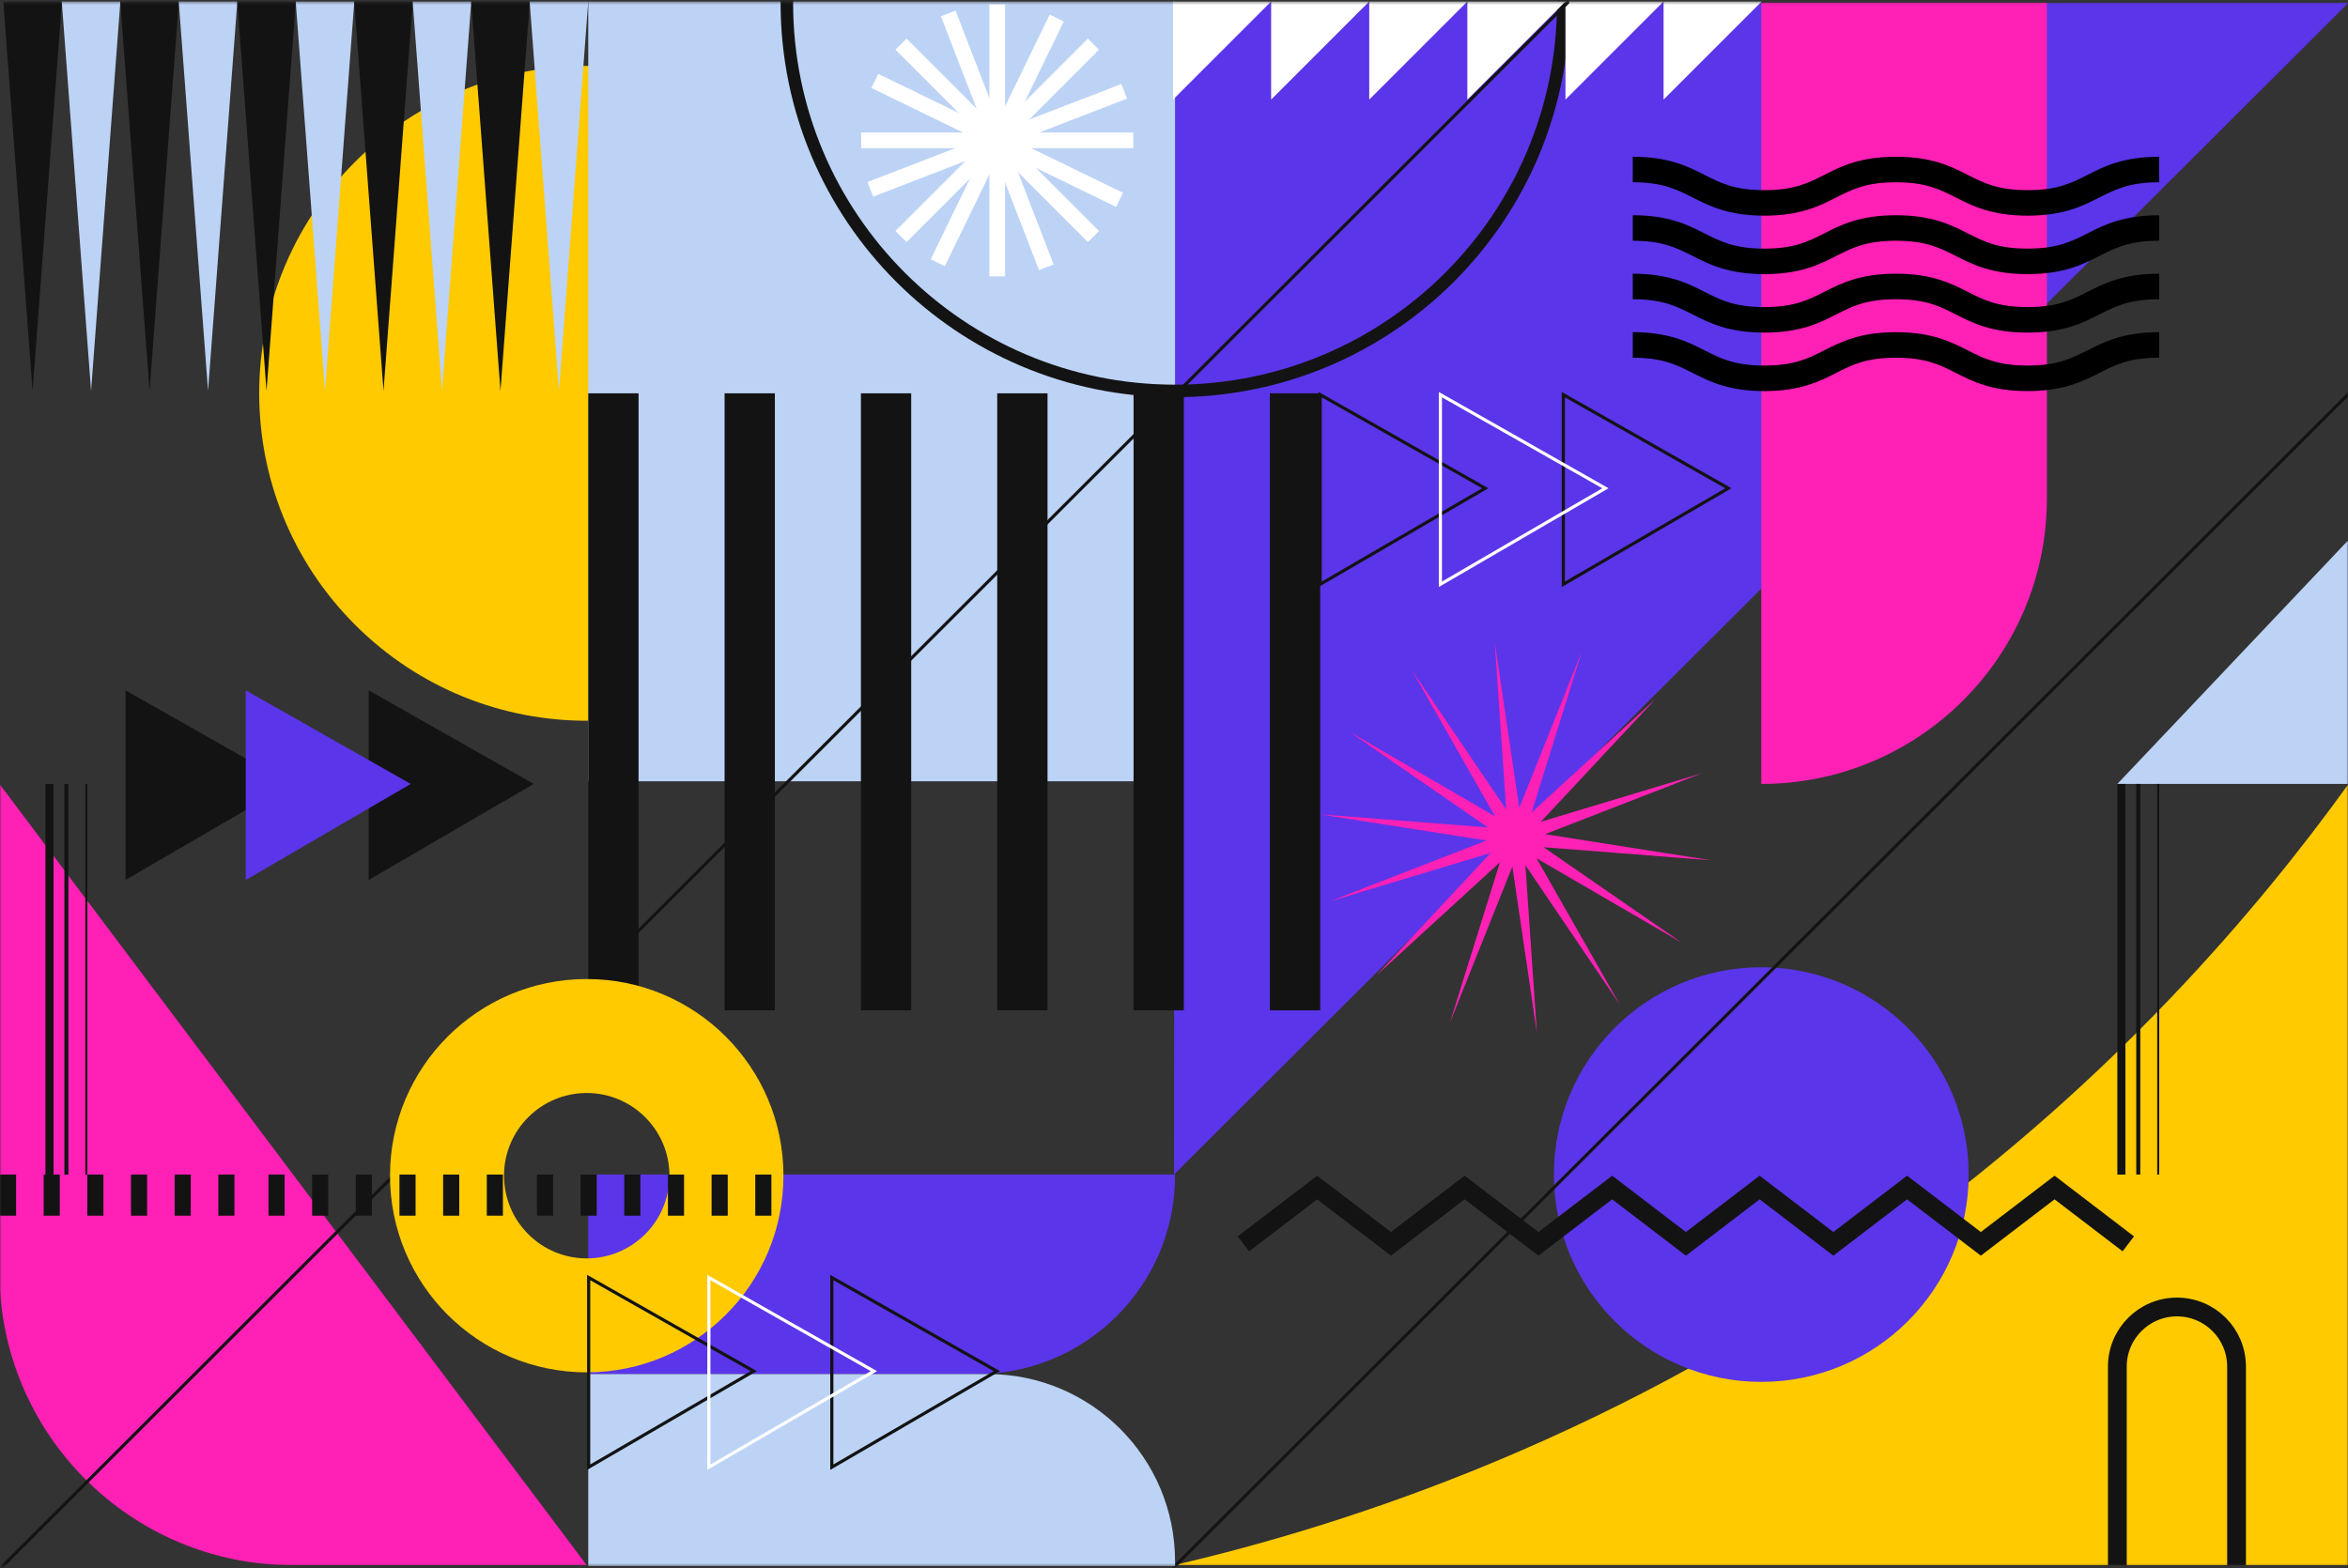 <svg width="750" height="501" viewBox="0 0 750 501" fill="none" xmlns="http://www.w3.org/2000/svg">
<rect x="0" y="0" width="750" height="501" fill="#333333" stroke="none"/>
<mask id="mask0_679_19990" style="mask-type:luminance" maskUnits="userSpaceOnUse" x="0" y="0" width="750" height="501">
<path d="M750 0.48H0V500.48H750V0.48Z" fill="white"/>
</mask>
<g mask="url(#mask0_679_19990)">
<path d="M676.323 250.48L750 172.696V250.48H676.323Z" fill="#BCD3F5"/>
<path d="M750.174 0.86L375 375.29L375.339 0.901L750.174 0.86Z" fill="#5B35E9"/>
<path d="M-0.174 250.48L187.413 500.1H93.546C41.786 500.1 -0.173 458.141 -0.173 406.381V250.48H-0.174Z" fill="#FF20B6"/>
<path d="M375 500.1C429.899 487.31 517.958 459.306 608 393.629C675.53 344.372 721.221 290.668 750.174 250.48C750.174 333.687 750.174 416.893 750.174 500.1H375Z" fill="#FFCA00"/>
<path d="M261.388 199.647C302.244 158.791 302.244 92.55 261.388 51.694C220.531 10.838 154.29 10.838 113.434 51.694C72.578 92.55 72.578 158.791 113.434 199.647C154.29 240.504 220.531 240.504 261.388 199.647Z" fill="#FFCA00"/>
<path d="M375.339 0.48H187.901V249.629H375.339V0.48Z" fill="#BCD3F5"/>
<path d="M10.413 124.905L19.775 0.48H1.052L10.413 124.905Z" fill="#131313"/>
<path d="M29.091 124.905L38.452 0.48H19.729L29.091 124.905Z" fill="#BCD3F5"/>
<path d="M47.775 124.905L57.137 0.48H38.414L47.775 124.905Z" fill="#131313"/>
<path d="M66.453 124.905L75.815 0.48H57.091L66.453 124.905Z" fill="#BCD3F5"/>
<path d="M85.137 124.905L94.499 0.48H75.776L85.137 124.905Z" fill="#131313"/>
<path d="M103.815 124.905L113.177 0.48H94.453L103.815 124.905Z" fill="#BCD3F5"/>
<path d="M122.5 124.905L131.861 0.48H113.138L122.5 124.905Z" fill="#131313"/>
<path d="M141.177 124.905L150.539 0.48H131.815L141.177 124.905Z" fill="#BCD3F5"/>
<path d="M159.862 124.905L169.223 0.48H150.5L159.862 124.905Z" fill="#131313"/>
<path d="M178.539 124.905L187.901 0.48H169.178L178.539 124.905Z" fill="#BCD3F5"/>
<path d="M562.587 441.53C599.17 441.53 628.827 411.873 628.827 375.29C628.827 338.707 599.17 309.05 562.587 309.05C526.004 309.05 496.347 338.707 496.347 375.29C496.347 411.873 526.004 441.53 562.587 441.53Z" fill="#5B35E9"/>
<path d="M375.339 124.904C443.824 124.904 499.342 69.386 499.342 0.901C499.342 -67.584 443.824 -123.102 375.339 -123.102C306.854 -123.102 251.336 -67.584 251.336 0.901C251.336 69.386 306.854 124.904 375.339 124.904Z" stroke="#131313" stroke-width="4" stroke-miterlimit="10"/>
<path d="M374.686 31.819V0.48H406.025" fill="white"/>
<path d="M406.025 31.819V0.48H437.363" fill="white"/>
<path d="M437.363 31.819V0.48H468.702" fill="white"/>
<path d="M468.702 31.819V0.48H500.041" fill="white"/>
<path d="M500.041 31.819V0.48H531.38" fill="white"/>
<path d="M531.38 31.819V0.48H562.719" fill="white"/>
<path d="M477.44 205.053L485.279 258.177L505.22 208.318L489.233 259.582L528.833 223.313L492.186 262.563L543.601 247.068L493.553 266.531L546.599 274.878L493.063 270.699L537.235 301.235L490.814 274.242L517.362 320.919L487.25 276.457L490.916 330.031L483.077 276.907L463.136 326.766L479.123 275.502L439.523 311.771L476.169 272.521L424.755 288.016L474.802 268.553L421.756 260.206L475.292 264.385L431.121 233.849L477.542 260.842L450.994 214.165L481.106 258.627L477.44 205.053Z" fill="#FF20B6"/>
<path d="M714.405 500.141V436.645C714.405 426.129 705.88 417.604 695.364 417.604C684.848 417.604 676.323 426.129 676.323 436.645V500.141" stroke="#131313" stroke-width="6" stroke-miterlimit="10"/>
<path d="M374.788 500.908L750.194 125.839" stroke="#131313" stroke-miterlimit="10" stroke-linecap="round" stroke-linejoin="round"/>
<path d="M0.331 500.908L500.784 0.792" stroke="#131313" stroke-miterlimit="10" stroke-linecap="round" stroke-linejoin="round"/>
<path d="M203.967 125.67H187.901V322.819H203.967V125.67Z" fill="#131313"/>
<path d="M247.512 125.67H231.446V322.819H247.512V125.67Z" fill="#131313"/>
<path d="M291.058 125.67H274.992V322.819H291.058V125.67Z" fill="#131313"/>
<path d="M334.603 125.67H318.537V322.819H334.603V125.67Z" fill="#131313"/>
<path d="M378.149 125.67H362.083V322.819H378.149V125.67Z" fill="#131313"/>
<path d="M421.694 125.67H405.628V322.819H421.694V125.67Z" fill="#131313"/>
<path d="M562.587 250.48V0.86H653.818V159.249C653.818 209.634 612.972 250.48 562.587 250.48Z" fill="#FF20B6"/>
<path d="M609.163 375.652L632.716 393.652L656.267 375.652L681.641 395.044L677.998 399.812L656.267 383.204L632.716 401.204L609.163 383.204L585.614 401.204L562.063 383.204L538.511 401.204L514.958 383.204L491.402 401.204L467.848 383.204L444.293 401.204L420.733 383.204L398.996 399.812L395.353 395.044L420.733 375.653L444.293 393.653L467.848 375.652L491.402 393.652L514.958 375.652L538.511 393.652L562.063 375.652L585.614 393.652L609.163 375.652Z" fill="#131313"/>
<path d="M647.656 68.902C636.171 68.902 630.125 65.835 624.792 63.129C619.618 60.505 615.151 58.238 605.615 58.238C596.081 58.238 591.613 60.505 586.441 63.129C581.108 65.835 575.063 68.902 563.579 68.902C552.095 68.902 546.05 65.835 540.717 63.129C535.544 60.505 531.077 58.238 521.543 58.238V50.087C533.027 50.087 539.072 53.154 544.406 55.86C549.579 58.484 554.046 60.751 563.58 60.751C573.114 60.751 577.581 58.484 582.753 55.86C588.086 53.154 594.131 50.087 605.615 50.087C617.1 50.087 623.146 53.154 628.479 55.86C633.653 58.484 638.12 60.751 647.656 60.751C657.192 60.751 661.659 58.484 666.833 55.86C672.167 53.154 678.212 50.087 689.697 50.087V58.238C680.161 58.238 675.694 60.505 670.52 63.129C665.187 65.835 659.141 68.902 647.656 68.902Z" fill="black"/>
<path d="M647.656 87.586C636.171 87.586 630.125 84.519 624.792 81.813C619.618 79.189 615.151 76.922 605.615 76.922C596.081 76.922 591.613 79.189 586.441 81.813C581.108 84.519 575.063 87.586 563.579 87.586C552.095 87.586 546.05 84.519 540.717 81.813C535.544 79.189 531.077 76.922 521.543 76.922V68.771C533.027 68.771 539.072 71.838 544.406 74.544C549.579 77.168 554.046 79.435 563.58 79.435C573.114 79.435 577.581 77.168 582.753 74.544C588.086 71.838 594.131 68.771 605.615 68.771C617.1 68.771 623.146 71.838 628.479 74.544C633.653 77.168 638.12 79.435 647.656 79.435C657.192 79.435 661.659 77.168 666.833 74.544C672.167 71.838 678.212 68.771 689.697 68.771V76.922C680.161 76.922 675.694 79.189 670.52 81.813C665.187 84.519 659.141 87.586 647.656 87.586Z" fill="black"/>
<path d="M647.656 106.27C636.171 106.27 630.125 103.203 624.792 100.497C619.618 97.873 615.151 95.606 605.615 95.606C596.081 95.606 591.613 97.873 586.441 100.497C581.108 103.203 575.063 106.27 563.579 106.27C552.095 106.27 546.05 103.203 540.717 100.497C535.544 97.873 531.077 95.606 521.543 95.606V87.455C533.027 87.455 539.072 90.522 544.406 93.228C549.579 95.852 554.046 98.119 563.58 98.119C573.114 98.119 577.581 95.852 582.753 93.228C588.086 90.522 594.131 87.455 605.615 87.455C617.1 87.455 623.146 90.522 628.479 93.228C633.653 95.852 638.12 98.119 647.656 98.119C657.192 98.119 661.659 95.852 666.833 93.228C672.167 90.522 678.212 87.455 689.697 87.455V95.606C680.161 95.606 675.694 97.873 670.52 100.497C665.187 103.203 659.141 106.27 647.656 106.27Z" fill="black"/>
<path d="M647.656 124.954C636.171 124.954 630.125 121.887 624.792 119.181C619.618 116.557 615.151 114.29 605.615 114.29C596.081 114.29 591.613 116.557 586.441 119.181C581.108 121.887 575.063 124.954 563.579 124.954C552.095 124.954 546.05 121.887 540.717 119.181C535.544 116.557 531.077 114.29 521.543 114.29V106.139C533.027 106.139 539.072 109.206 544.406 111.912C549.579 114.536 554.046 116.803 563.58 116.803C573.114 116.803 577.581 114.536 582.753 111.912C588.086 109.206 594.131 106.139 605.615 106.139C617.1 106.139 623.146 109.206 628.479 111.912C633.653 114.536 638.12 116.803 647.656 116.803C657.192 116.803 661.659 114.536 666.833 111.912C672.167 109.206 678.212 106.139 689.697 106.139V114.29C680.161 114.29 675.694 116.557 670.52 119.181C665.187 121.887 659.141 124.954 647.656 124.954Z" fill="black"/>
<path d="M187.901 439.034H311.931C346.951 439.034 375.339 410.645 375.339 375.626V375.29H187.901V439.034Z" fill="#5B35E9"/>
<path d="M187.901 439.034H315.532C348.563 439.034 375.339 465.811 375.339 498.841V500.373H187.901V439.034Z" fill="#BCD3F5"/>
<path d="M187.413 312.816C152.709 312.816 124.576 340.949 124.576 375.653C124.576 410.357 152.709 438.49 187.413 438.49C222.117 438.49 250.25 410.357 250.25 375.653C250.25 340.949 222.117 312.816 187.413 312.816ZM187.413 402.072C172.822 402.072 160.994 390.244 160.994 375.653C160.994 361.062 172.822 349.233 187.413 349.233C202.004 349.233 213.833 361.061 213.833 375.653C213.833 390.243 202.004 402.072 187.413 402.072Z" fill="#FFCA00"/>
<path d="M5.146 375.29H0V388.428H5.146V375.29Z" fill="#131313"/>
<path d="M19.094 375.29H13.948V388.428H19.094V375.29Z" fill="#131313"/>
<path d="M33.041 375.29H27.895V388.428H33.041V375.29Z" fill="#131313"/>
<path d="M46.988 375.29H41.842V388.428H46.988V375.29Z" fill="#131313"/>
<path d="M60.936 375.29H55.79V388.428H60.936V375.29Z" fill="#131313"/>
<path d="M74.884 375.29H69.738V388.428H74.884V375.29Z" fill="#131313"/>
<path d="M90.903 375.29H85.757V388.428H90.903V375.29Z" fill="#131313"/>
<path d="M104.85 375.29H99.704V388.428H104.85V375.29Z" fill="#131313"/>
<path d="M118.798 375.29H113.652V388.428H118.798V375.29Z" fill="#131313"/>
<path d="M132.745 375.29H127.599V388.428H132.745V375.29Z" fill="#131313"/>
<path d="M146.693 375.29H141.547V388.428H146.693V375.29Z" fill="#131313"/>
<path d="M160.64 375.29H155.494V388.428H160.64V375.29Z" fill="#131313"/>
<path d="M176.66 375.29H171.514V388.428H176.66V375.29Z" fill="#131313"/>
<path d="M190.607 375.29H185.461V388.428H190.607V375.29Z" fill="#131313"/>
<path d="M204.554 375.29H199.408V388.428H204.554V375.29Z" fill="#131313"/>
<path d="M218.502 375.29H213.356V388.428H218.502V375.29Z" fill="#131313"/>
<path d="M232.449 375.29H227.303V388.428H232.449V375.29Z" fill="#131313"/>
<path d="M246.397 375.29H241.251V388.428H246.397V375.29Z" fill="#131313"/>
<path d="M17.094 250.48H14.521V375.29H17.094V250.48Z" fill="#131313"/>
<path d="M21.851 250.48H20.565V375.29H21.851V250.48Z" fill="#131313"/>
<path d="M27.895 250.48H27.252V375.29H27.895V250.48Z" fill="#131313"/>
<path d="M678.896 250.48H676.323V375.29H678.896V250.48Z" fill="#131313"/>
<path d="M683.653 250.48H682.367V375.29H683.653V250.48Z" fill="#131313"/>
<path d="M689.697 250.48H689.054V375.29H689.697V250.48Z" fill="#131313"/>
<path d="M40.095 220.569V281.166L92.811 250.48L40.095 220.569Z" fill="#131313"/>
<path d="M117.762 220.569V281.166L170.478 250.48L117.762 220.569Z" fill="#131313"/>
<path d="M78.492 220.569V281.166L131.208 250.48L78.492 220.569Z" fill="#5B35E9"/>
<path d="M421.694 126.098V186.695L474.41 156.009L421.694 126.098Z" stroke="#131313" stroke-miterlimit="10"/>
<path d="M499.361 126.098V186.695L552.077 156.009L499.361 126.098Z" stroke="#131313" stroke-miterlimit="10"/>
<path d="M460.091 126.098V186.695L512.807 156.009L460.091 126.098Z" stroke="white" stroke-miterlimit="10"/>
<path d="M188.034 408.191V468.787L240.75 438.101L188.034 408.191Z" stroke="#131313" stroke-miterlimit="10"/>
<path d="M265.701 408.191V468.787L318.417 438.101L265.701 408.191Z" stroke="#131313" stroke-miterlimit="10"/>
<path d="M226.431 408.191V468.787L279.147 438.101L226.431 408.191Z" stroke="white" stroke-miterlimit="10"/>
<path d="M321.043 1.381H316.031V88.311H321.043V1.381Z" fill="white"/>
<path d="M362.002 47.351V42.339L275.072 42.339V47.351L362.002 47.351Z" fill="white"/>
<path d="M351.037 15.884L347.493 12.34L286.025 73.808L289.569 77.352L351.037 15.884Z" fill="white"/>
<path d="M347.504 77.353L351.048 73.809L289.58 12.341L286.036 15.885L347.504 77.353Z" fill="white"/>
<path d="M359.987 31.511L358.181 26.835L277.093 58.156L278.899 62.831L359.987 31.511Z" fill="white"/>
<path d="M331.872 86.294L336.547 84.489L305.226 3.4L300.551 5.206L331.872 86.294Z" fill="white"/>
<path d="M339.802 6.855L335.294 4.664L297.289 82.848L301.796 85.04L339.802 6.855Z" fill="white"/>
<path d="M356.528 66.11L358.719 61.602L280.534 23.597L278.343 28.105L356.528 66.11Z" fill="white"/>
</g>
</svg>
